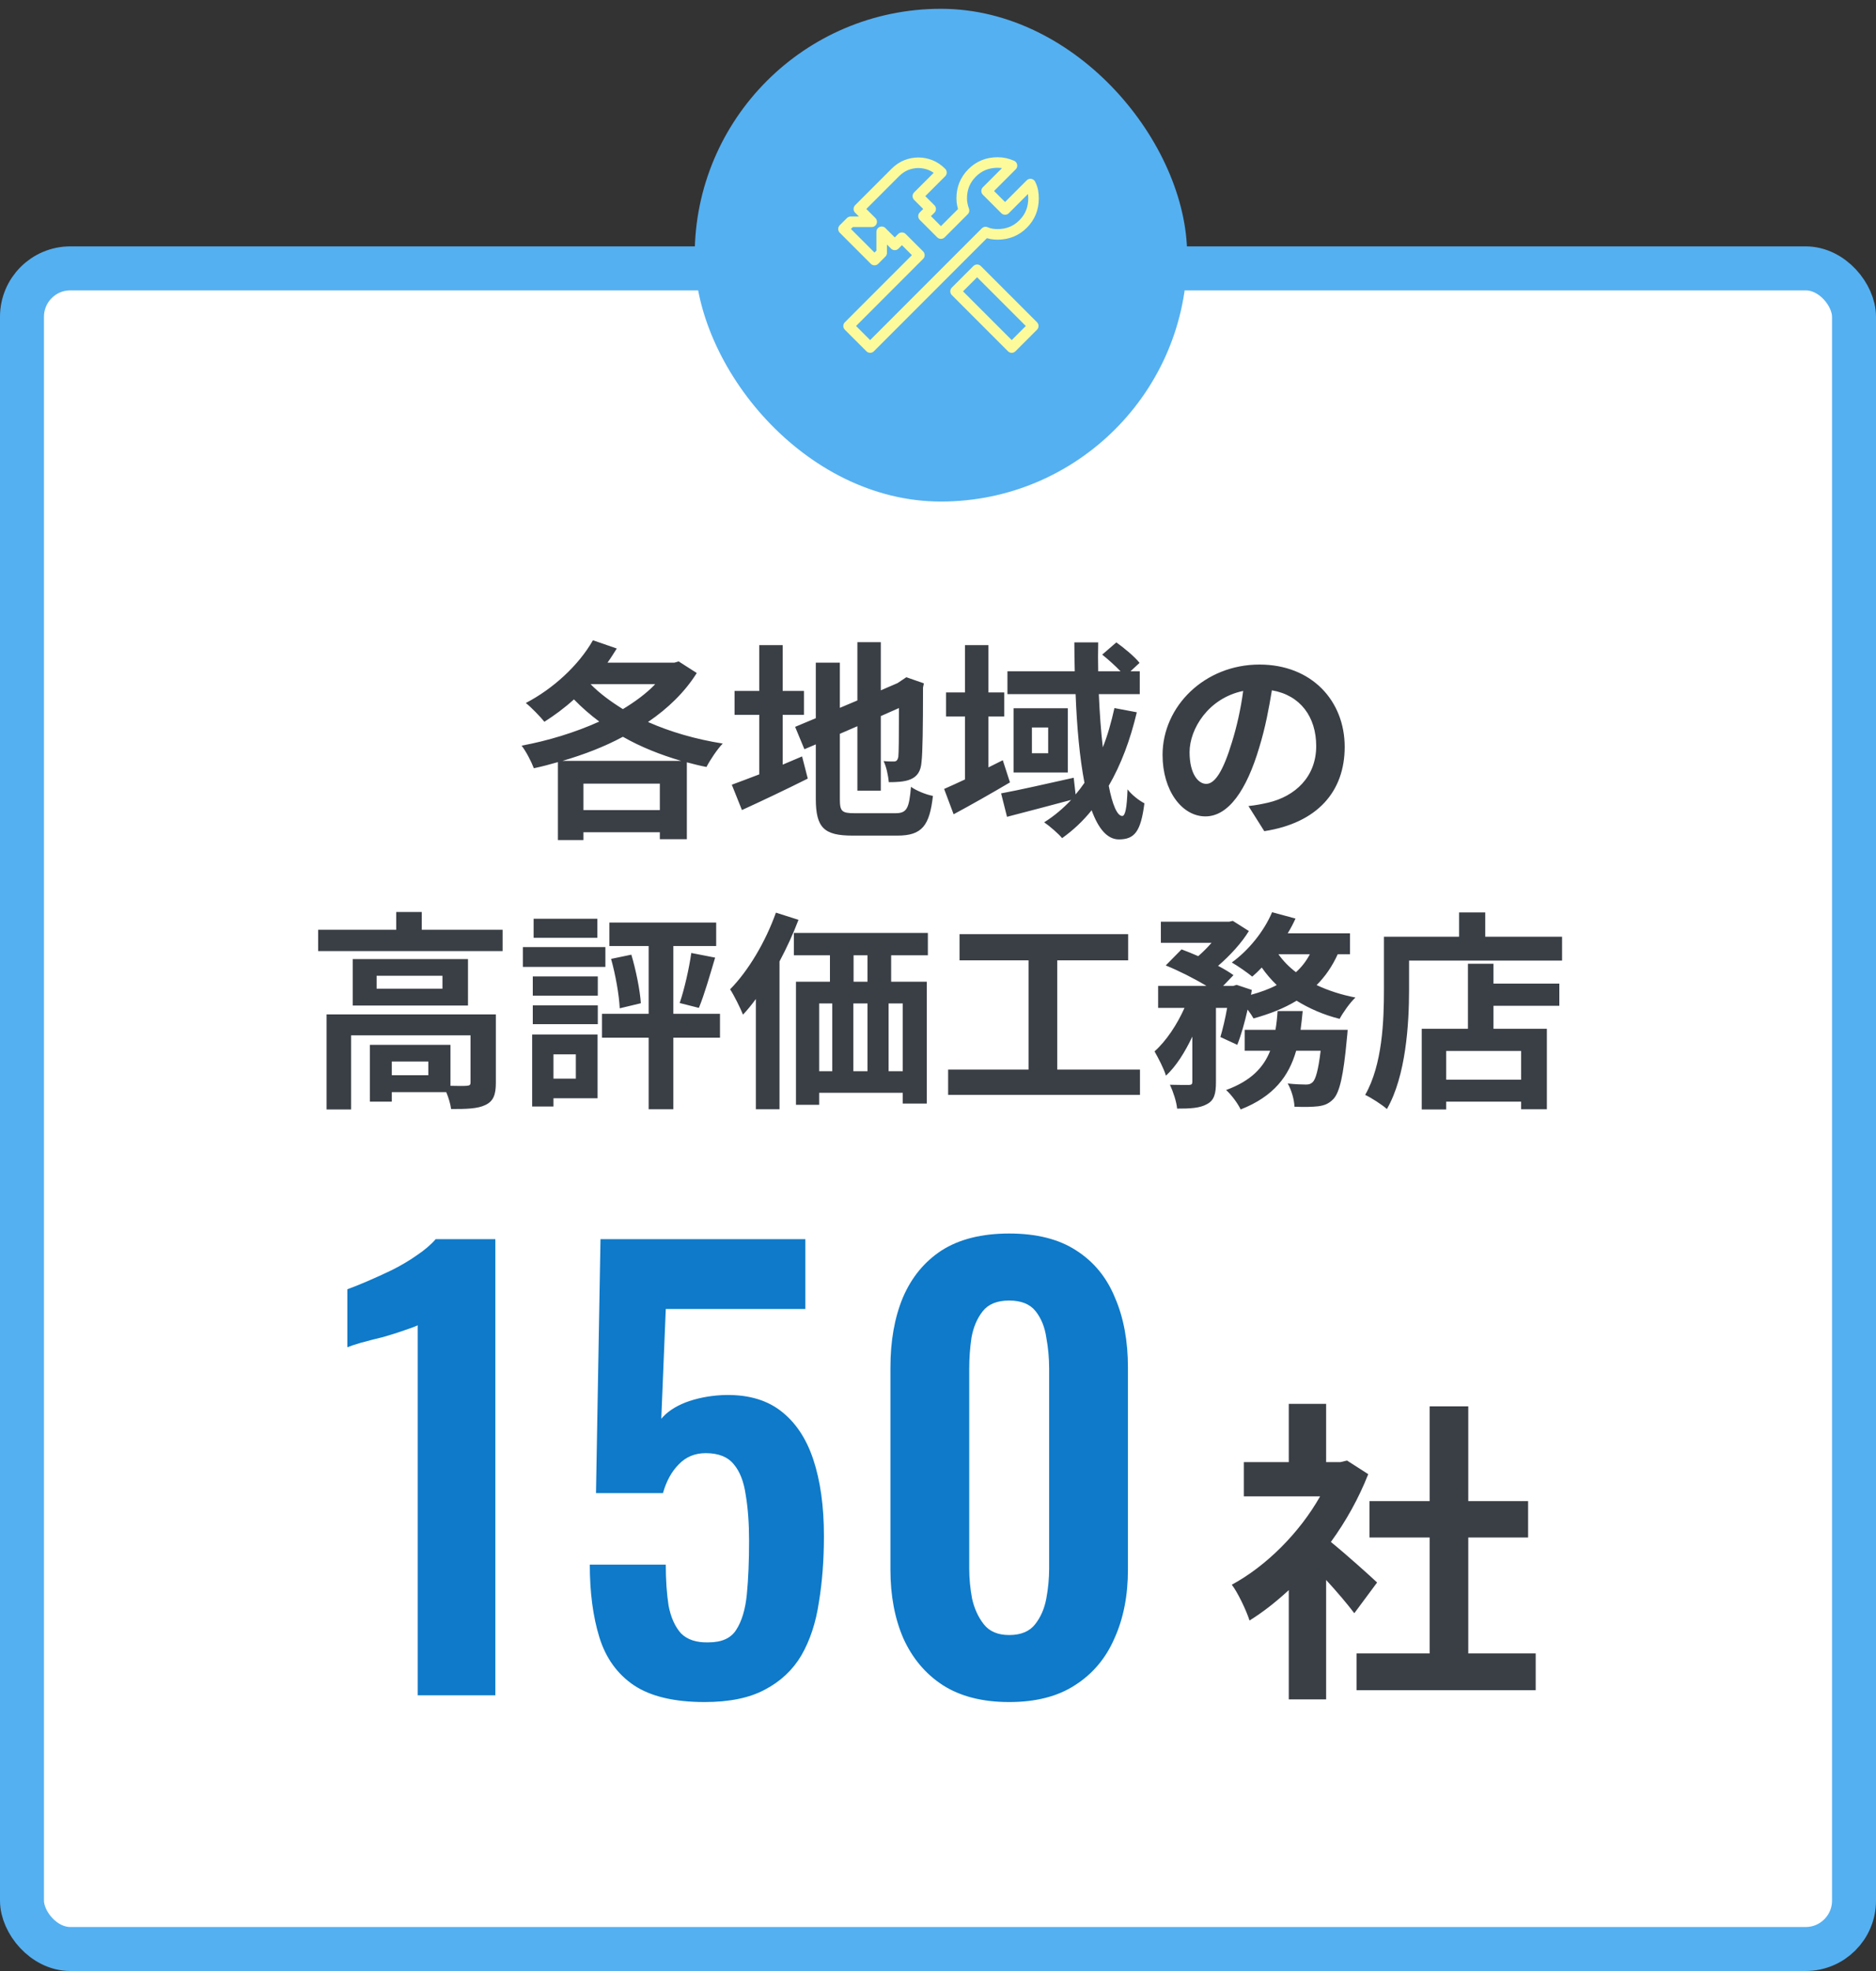 <svg width="160" height="168" viewBox="0 0 160 168" fill="none" xmlns="http://www.w3.org/2000/svg">
<rect x="0" y="0" width="160" height="168" fill="#333333" stroke="none"/>
<rect x="1.875" y="22.875" width="156.25" height="143.25" rx="4.125" fill="white"/>
<rect x="1.875" y="22.875" width="156.25" height="143.25" rx="4.125" stroke="#54B0F1" stroke-width="3.75"/>
<path d="M47.978 64.852H58.094C56.312 64.33 54.638 63.664 53.126 62.8C51.524 63.664 49.76 64.33 47.978 64.852ZM49.76 69.046H56.276V66.796H49.76V69.046ZM55.88 58.318H50.372C51.128 59.092 52.082 59.794 53.126 60.442C54.188 59.794 55.124 59.11 55.88 58.318ZM57.878 56.374L59.426 57.364C58.4 59.002 56.96 60.388 55.268 61.54C57.176 62.386 59.354 63.016 61.64 63.376C61.172 63.862 60.56 64.78 60.254 65.374C59.678 65.266 59.138 65.122 58.58 64.978V71.53H56.276V70.936H49.76V71.602H47.582V64.96C46.898 65.158 46.214 65.338 45.53 65.482C45.314 64.906 44.864 64.042 44.486 63.556C46.718 63.142 49.04 62.44 51.11 61.504C50.336 60.928 49.616 60.298 48.95 59.614C48.14 60.352 47.276 60.982 46.43 61.522C46.088 61.09 45.296 60.28 44.846 59.92C47.132 58.732 49.328 56.752 50.57 54.574L52.604 55.276C52.352 55.672 52.1 56.086 51.812 56.482H57.518L57.878 56.374ZM66.752 60.928V65.176C67.31 64.942 67.868 64.708 68.408 64.474L68.894 66.364C66.986 67.318 64.934 68.29 63.278 69.046L62.414 66.886C63.062 66.652 63.854 66.346 64.754 66.004V60.928H62.648V58.894H64.754V54.988H66.752V58.894H68.57V60.928H66.752ZM72.89 69.316H76.364C77.354 69.316 77.534 68.902 77.696 67.066C78.146 67.39 78.974 67.732 79.568 67.84C79.28 70.36 78.65 71.224 76.544 71.224H72.71C70.28 71.224 69.578 70.558 69.578 68.074V63.448L68.606 63.862L67.814 61.954L69.578 61.216V56.482H71.63V60.334L73.124 59.704V54.736H75.122V58.84L76.544 58.228L76.922 57.976L77.3 57.724L78.794 58.246L78.722 58.606C78.722 62.026 78.686 64.186 78.596 64.924C78.542 65.752 78.218 66.184 77.678 66.418C77.156 66.652 76.382 66.67 75.806 66.67C75.752 66.112 75.59 65.32 75.356 64.87C75.662 64.906 76.058 64.906 76.22 64.906C76.436 64.906 76.544 64.834 76.616 64.51C76.652 64.222 76.67 62.908 76.67 60.352L75.122 61.036V67.39H73.124V61.9L71.63 62.548V68.11C71.63 69.154 71.792 69.316 72.89 69.316ZM85.526 64.798L86.138 66.688C84.554 67.624 82.808 68.614 81.332 69.406L80.522 67.246C81.026 67.03 81.638 66.742 82.304 66.436V61.072H80.684V59.02H82.304V54.988H84.302V59.02H85.652V61.072H84.302V65.41L85.526 64.798ZM95.048 60.352L96.956 60.712C96.398 63.07 95.606 65.176 94.562 66.976C94.868 68.578 95.282 69.55 95.714 69.55C95.966 69.55 96.11 68.884 96.164 67.282C96.56 67.786 97.154 68.236 97.604 68.47C97.298 70.864 96.776 71.548 95.426 71.548C94.418 71.548 93.662 70.594 93.104 69.064C92.366 69.982 91.52 70.774 90.584 71.44C90.296 71.08 89.504 70.396 89.054 70.09C89.918 69.55 90.674 68.902 91.358 68.182C89.45 68.686 87.434 69.226 85.886 69.622L85.382 67.624C86.948 67.336 89.306 66.796 91.574 66.292L91.736 67.714C92.006 67.39 92.258 67.066 92.492 66.724C92.078 64.582 91.844 61.954 91.736 59.164H85.922V57.22H91.664C91.646 56.392 91.628 55.582 91.628 54.754H93.662C93.644 55.582 93.644 56.392 93.662 57.22H95.57C95.12 56.752 94.526 56.212 94.004 55.798L95.21 54.754C95.912 55.258 96.776 55.978 97.19 56.5L96.416 57.22H97.208V59.164H93.716C93.788 60.802 93.896 62.332 94.058 63.7C94.472 62.656 94.778 61.558 95.048 60.352ZM89.396 64.204V62.008H88.01V64.204H89.396ZM86.444 60.37H91.07V65.842H86.444V60.37ZM114.686 63.664C114.686 67.462 112.364 70.144 107.828 70.846L106.478 68.704C107.162 68.632 107.666 68.524 108.152 68.416C110.456 67.876 112.256 66.22 112.256 63.592C112.256 61.108 110.906 59.254 108.476 58.84C108.224 60.37 107.918 62.026 107.396 63.718C106.316 67.354 104.768 69.586 102.806 69.586C100.808 69.586 99.152 67.39 99.152 64.348C99.152 60.19 102.752 56.644 107.414 56.644C111.878 56.644 114.686 59.74 114.686 63.664ZM101.456 64.114C101.456 65.932 102.176 66.814 102.878 66.814C103.634 66.814 104.336 65.68 105.074 63.25C105.488 61.918 105.83 60.388 106.028 58.894C103.058 59.506 101.456 62.134 101.456 64.114ZM36.53 91.65V90.48H33.416V91.65H36.53ZM42.29 86.466V92.298C42.29 93.288 42.092 93.864 41.39 94.188C40.724 94.512 39.77 94.53 38.474 94.53C38.42 94.116 38.258 93.558 38.06 93.09H33.416V93.9H31.544V89.058H38.42V92.55C39.032 92.568 39.59 92.568 39.788 92.55C40.058 92.532 40.13 92.478 40.13 92.262V88.248H29.942V94.566H27.854V86.466H42.29ZM37.736 84.27V83.172H32.12V84.27H37.736ZM30.086 81.75H39.914V85.71H30.086V81.75ZM35.972 79.248H42.866V81.066H27.134V79.248H33.794V77.736H35.972V79.248ZM50.948 78.312V79.932H45.512V78.312H50.948ZM51.632 80.724V82.416H44.594V80.724H51.632ZM49.112 89.868H47.204V91.938H49.112V89.868ZM50.966 88.176V93.612H47.204V94.314H45.386V88.176H50.966ZM45.44 87.294V85.692H50.984V87.294H45.44ZM45.44 84.864V83.226H50.984V84.864H45.44ZM61.406 86.412V88.446H57.428V94.548H55.322V88.446H51.344V86.412H55.322V80.634H51.974V78.636H61.082V80.634H57.428V86.412H61.406ZM52.118 81.732L53.846 81.372C54.242 82.704 54.584 84.396 54.656 85.512L52.856 85.944C52.802 84.81 52.496 83.082 52.118 81.732ZM59.606 85.908L57.968 85.494C58.364 84.342 58.778 82.524 58.958 81.228L60.992 81.624C60.542 83.136 60.056 84.828 59.606 85.908ZM66.176 77.79L68.102 78.402C67.652 79.59 67.094 80.796 66.482 81.948V94.548H64.466V85.152C64.106 85.638 63.746 86.088 63.368 86.484C63.17 85.98 62.612 84.846 62.27 84.324C63.818 82.758 65.294 80.274 66.176 77.79ZM73.988 83.676V81.426H72.8V83.676H73.988ZM76.994 91.308V85.53H75.788V91.308H76.994ZM69.866 85.53V91.308H70.982V85.53H69.866ZM73.988 85.53H72.782V91.308H73.988V85.53ZM79.136 81.426H76.004V83.676H79.046V94.062H76.994V93.144H69.866V94.17H67.886V83.676H70.784V81.426H67.706V79.518H79.136V81.426ZM90.17 91.164H97.226V93.324H80.864V91.164H87.722V81.858H81.836V79.626H96.218V81.858H90.17V91.164ZM110.924 87.78H114.938C114.938 87.78 114.902 88.338 114.866 88.59C114.578 91.704 114.254 93.09 113.732 93.666C113.336 94.08 112.958 94.224 112.418 94.296C111.968 94.35 111.23 94.368 110.402 94.332C110.384 93.738 110.15 92.91 109.826 92.352C110.474 92.424 111.086 92.442 111.374 92.442C111.626 92.442 111.77 92.406 111.95 92.244C112.202 92.01 112.436 91.236 112.634 89.562H110.546C109.934 91.704 108.656 93.45 105.812 94.566C105.578 94.062 105.02 93.306 104.57 92.91C106.73 92.118 107.774 90.966 108.332 89.562H106.154V87.78H108.782C108.872 87.258 108.926 86.736 108.962 86.178H111.104C111.05 86.718 110.996 87.258 110.924 87.78ZM111.716 81.336H109.034C109.43 81.894 109.934 82.416 110.528 82.866C111.014 82.434 111.41 81.912 111.716 81.336ZM115.136 81.336H114.092C113.624 82.362 113.03 83.226 112.292 83.964C113.282 84.432 114.398 84.792 115.604 85.026C115.136 85.458 114.542 86.304 114.254 86.844C112.886 86.502 111.662 85.962 110.582 85.296C109.52 85.944 108.278 86.43 106.91 86.808C106.802 86.61 106.622 86.34 106.406 86.052C106.154 87.168 105.848 88.248 105.524 89.058L104.084 88.392C104.282 87.726 104.498 86.826 104.66 85.908H103.706V92.244C103.706 93.216 103.562 93.792 102.932 94.116C102.32 94.458 101.51 94.494 100.394 94.494C100.34 93.9 100.052 93.036 99.782 92.46C100.448 92.478 101.168 92.478 101.402 92.478C101.618 92.46 101.69 92.424 101.69 92.208V88.356C101.06 89.688 100.304 90.894 99.44 91.686C99.26 91.074 98.792 90.192 98.468 89.616C99.458 88.734 100.394 87.33 101.024 85.908H98.774V84.036H102.896C101.888 83.424 100.538 82.74 99.422 82.29L100.772 80.922C101.204 81.084 101.708 81.282 102.194 81.498C102.59 81.156 102.986 80.76 103.328 80.364H99.008V78.564H104.822L105.146 78.492L106.514 79.356C105.902 80.364 104.894 81.462 103.886 82.326C104.408 82.596 104.858 82.866 105.2 83.118L104.318 84.036H105.182L105.47 83.946L106.766 84.378L106.694 84.792C107.486 84.576 108.242 84.306 108.89 83.964C108.422 83.514 107.99 83.01 107.612 82.47C107.342 82.758 107.072 83.01 106.802 83.244C106.388 82.902 105.56 82.326 105.056 82.038C106.46 81.03 107.792 79.41 108.494 77.754L110.492 78.294C110.294 78.726 110.078 79.14 109.826 79.554H115.136V81.336ZM129.734 92.028V89.58H123.344V92.028H129.734ZM127.376 82.146V83.838H132.992V85.728H127.376V87.69H131.93V94.548H129.734V93.9H123.344V94.566H121.256V87.69H125.198V82.146H127.376ZM126.674 79.842H133.226V81.876H120.176V84.378C120.176 87.276 119.906 91.722 118.286 94.53C117.89 94.17 116.936 93.558 116.432 93.324C117.908 90.75 118.034 86.97 118.034 84.378V79.842H124.442V77.772H126.674V79.842Z" fill="#3A3F46"/>
<path d="M35.623 144.5V112.964C35.431 113.06 35.047 113.204 34.471 113.396C33.927 113.588 33.319 113.78 32.647 113.972C31.975 114.132 31.351 114.292 30.775 114.452C30.231 114.612 29.847 114.74 29.623 114.836V109.892C30.071 109.732 30.631 109.508 31.303 109.22C31.975 108.932 32.679 108.612 33.415 108.26C34.183 107.876 34.887 107.46 35.527 107.012C36.199 106.564 36.743 106.1 37.159 105.62H42.247V144.5H35.623ZM60.095 145.076C57.503 145.076 55.487 144.596 54.047 143.636C52.639 142.676 51.663 141.316 51.119 139.556C50.575 137.796 50.303 135.732 50.303 133.364H56.783C56.783 134.676 56.863 135.844 57.023 136.868C57.215 137.86 57.567 138.644 58.079 139.22C58.623 139.764 59.407 140.02 60.431 139.988C61.551 139.988 62.335 139.636 62.783 138.932C63.263 138.196 63.567 137.188 63.695 135.908C63.823 134.596 63.887 133.076 63.887 131.348C63.887 129.844 63.791 128.532 63.599 127.412C63.439 126.292 63.103 125.428 62.591 124.82C62.079 124.18 61.279 123.86 60.191 123.86C59.263 123.86 58.495 124.18 57.887 124.82C57.279 125.428 56.831 126.244 56.543 127.268H50.831L51.215 105.62H68.687V111.572H56.783L56.399 120.932C56.879 120.356 57.567 119.892 58.463 119.54C59.391 119.188 60.415 118.98 61.535 118.916C63.583 118.82 65.247 119.252 66.527 120.212C67.807 121.172 68.751 122.564 69.359 124.388C69.967 126.212 70.271 128.388 70.271 130.916C70.271 132.964 70.127 134.852 69.839 136.58C69.583 138.308 69.087 139.812 68.351 141.092C67.615 142.34 66.575 143.316 65.231 144.02C63.919 144.724 62.207 145.076 60.095 145.076ZM86.071 145.076C83.799 145.076 81.911 144.596 80.407 143.636C78.935 142.676 77.815 141.348 77.047 139.652C76.311 137.956 75.943 136.004 75.943 133.796V116.564C75.943 114.292 76.295 112.308 76.999 110.612C77.735 108.884 78.839 107.54 80.311 106.58C81.815 105.62 83.735 105.14 86.071 105.14C88.407 105.14 90.311 105.62 91.783 106.58C93.287 107.54 94.391 108.884 95.095 110.612C95.831 112.308 96.199 114.292 96.199 116.564V133.796C96.199 136.004 95.815 137.956 95.047 139.652C94.311 141.348 93.191 142.676 91.687 143.636C90.215 144.596 88.343 145.076 86.071 145.076ZM86.071 139.364C87.063 139.364 87.799 139.06 88.279 138.452C88.759 137.844 89.079 137.108 89.239 136.244C89.399 135.38 89.479 134.532 89.479 133.7V116.66C89.479 115.764 89.399 114.884 89.239 114.02C89.111 113.124 88.807 112.372 88.327 111.764C87.847 111.156 87.095 110.852 86.071 110.852C85.047 110.852 84.295 111.156 83.815 111.764C83.335 112.372 83.015 113.124 82.855 114.02C82.727 114.884 82.663 115.764 82.663 116.66V133.7C82.663 134.532 82.743 135.38 82.903 136.244C83.095 137.108 83.431 137.844 83.911 138.452C84.391 139.06 85.111 139.364 86.071 139.364Z" fill="#0E7AC9"/>
<path d="M117.45 134.886L115.506 137.505C114.939 136.749 114.021 135.669 113.103 134.67V144.849H109.917V135.534C108.837 136.533 107.703 137.424 106.569 138.126C106.299 137.262 105.543 135.696 105.057 135.075C108 133.482 110.835 130.647 112.59 127.542H106.083V124.626H109.917V119.658H113.103V124.626H114.318L114.885 124.491L116.694 125.652C115.884 127.704 114.804 129.648 113.508 131.43C114.804 132.483 116.883 134.346 117.45 134.886ZM125.226 140.934H130.977V144.066H115.695V140.934H121.932V131.052H116.802V127.947H121.932V119.874H125.226V127.947H130.329V131.052H125.226V140.934Z" fill="#3A3F46"/>
<rect x="60.33" y="1.83" width="39.84" height="39.84" rx="19.92" fill="#54B0F1"/>
<rect x="60.33" y="1.83" width="39.84" height="39.84" rx="19.92" stroke="#54B0F1" stroke-width="2.16"/>
<path d="M86.287 29.623L81.497 24.833L83.334 22.995L88.125 27.786L86.287 29.623ZM74.213 29.623L72.375 27.786L78.412 21.748L76.925 20.261L76.312 20.873L75.197 19.758V21.552L74.584 22.164L71.938 19.517L72.55 18.905H74.344L73.25 17.811L76.356 14.705C76.648 14.413 76.962 14.202 77.297 14.07C77.632 13.939 77.975 13.873 78.325 13.873C78.675 13.873 79.018 13.939 79.353 14.07C79.689 14.202 80.002 14.413 80.294 14.705L78.281 16.717L79.375 17.811L78.763 18.423L80.25 19.911L82.219 17.942C82.16 17.782 82.113 17.614 82.077 17.439C82.041 17.264 82.022 17.089 82.022 16.914C82.022 16.054 82.317 15.328 82.908 14.737C83.499 14.146 84.225 13.851 85.084 13.852C85.303 13.852 85.511 13.873 85.708 13.917C85.905 13.961 86.106 14.027 86.309 14.114L84.144 16.28L85.719 17.855L87.884 15.689C87.987 15.893 88.056 16.094 88.093 16.29C88.129 16.487 88.147 16.695 88.147 16.914C88.147 17.774 87.852 18.5 87.261 19.091C86.671 19.682 85.945 19.977 85.084 19.977C84.909 19.977 84.734 19.962 84.559 19.933C84.384 19.904 84.217 19.853 84.056 19.78L74.213 29.623Z" stroke="#FDFA9B" stroke-width="0.9" stroke-linejoin="round"/>
</svg>
